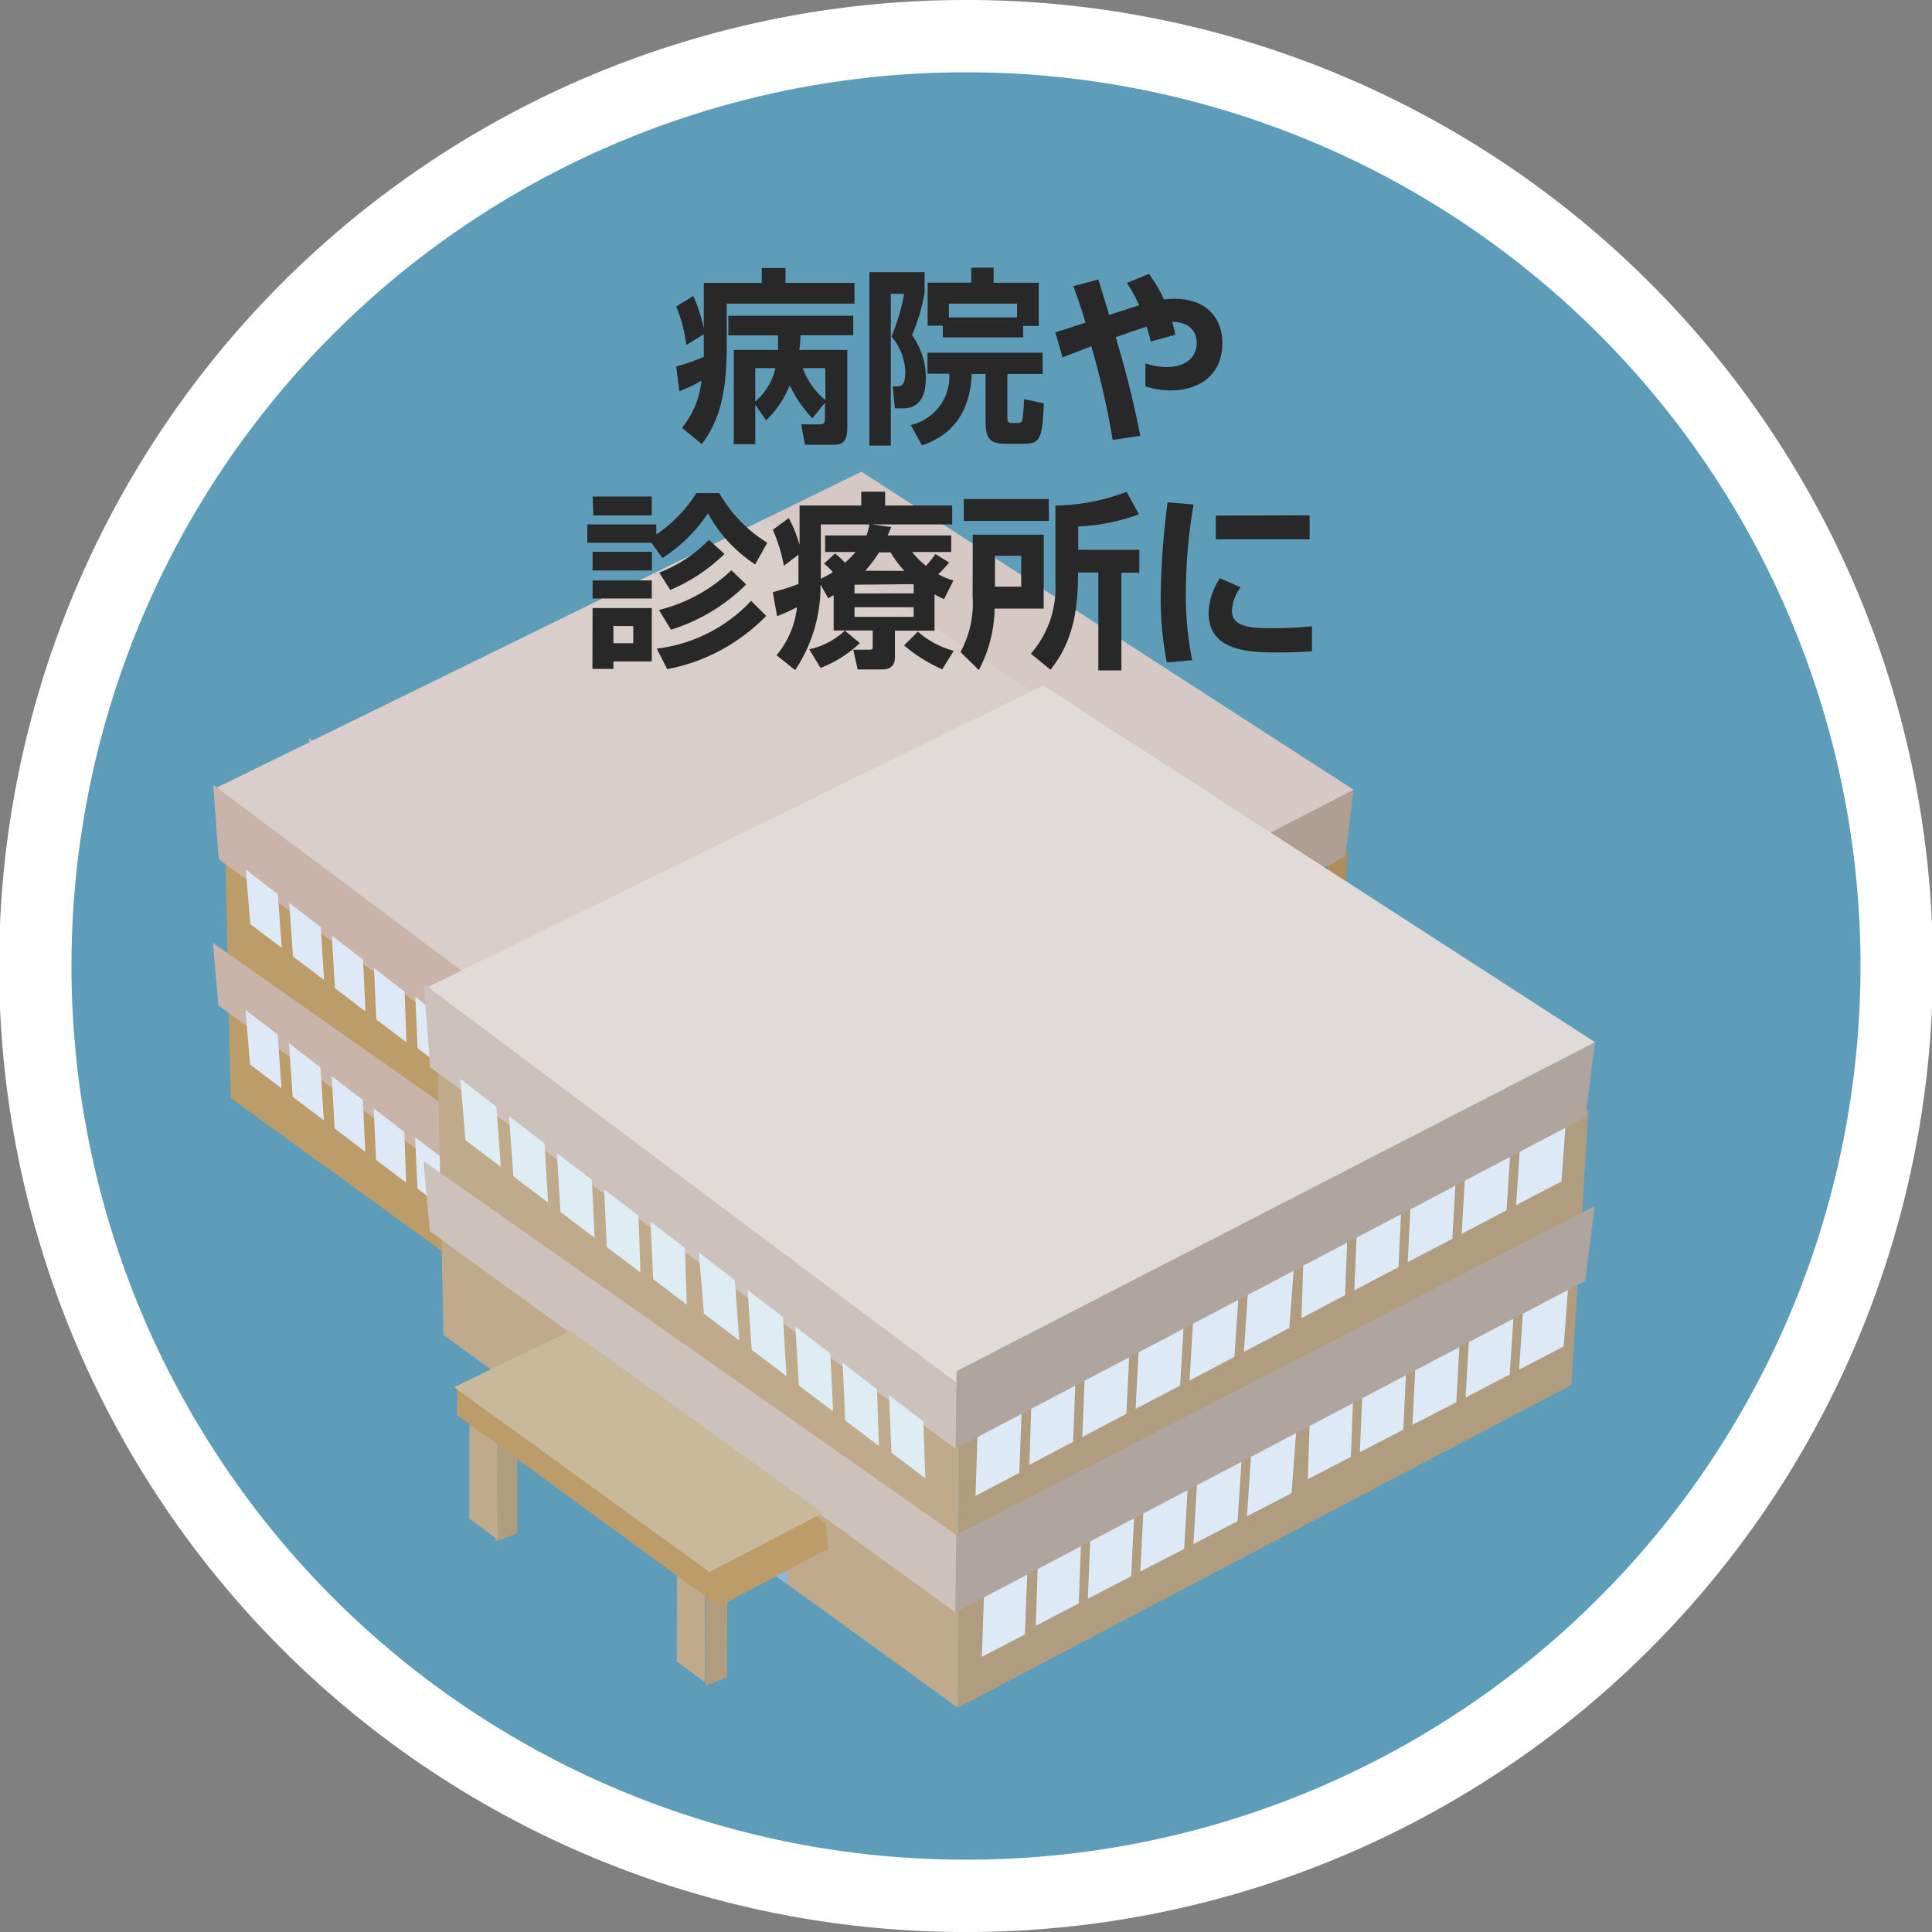 <svg id="レイヤー_1" data-name="レイヤー 1" xmlns="http://www.w3.org/2000/svg" viewBox="0 0 140 140"><rect x="0" y="0" width="140" height="140" fill="#808080" stroke="none"/><defs><style>.cls-1{fill:#50aad2;opacity:0.7;}.cls-2{fill:#fff;}.cls-3{fill:#d6c8c4;}.cls-4{fill:#ae8c5b;}.cls-5{fill:#bc9c69;}.cls-6{fill:#1a9ec1;}.cls-7{fill:#af9e92;}.cls-8{fill:#c9b4aa;}.cls-9{fill:#8cb6e0;}.cls-10{fill:#daceca;}.cls-11{fill:#dde9f6;}.cls-12{fill:#e0dbd8;}.cls-13{fill:#b09c7e;}.cls-14{fill:#bfab8c;}.cls-15{fill:#afa59e;}.cls-16{fill:#cdc1bb;}.cls-17{fill:#deecf4;}.cls-18{fill:#c7b99a;}.cls-19{fill:#282828;}</style></defs><title>riyosisetsu-icon</title><path class="cls-1" d="M69.88,137.38A67.38,67.38,0,0,1,70,2.62h.12A67.38,67.38,0,0,1,70,137.38Z"/><path class="cls-2" d="M70,5.24h.12A64.76,64.76,0,0,1,70,134.76h-.12A64.76,64.76,0,0,1,70,5.24M70,0a70,70,0,0,0-.13,140H70A70,70,0,0,0,70.13,0Z"/><polygon class="cls-3" points="98.09 57.23 62.42 34.18 22.44 53.77 57.19 79.84 98.09 57.23"/><polygon class="cls-4" points="56.91 100.26 56.98 82.37 97.67 61.6 96.57 79.39 56.91 100.26"/><polygon class="cls-5" points="23.29 58.73 56.98 82.37 56.91 100.26 23.66 76.16 23.29 58.73"/><polygon class="cls-6" points="81.94 73.59 79.12 75.08 79.25 70.99 82.11 69.48 81.94 73.59"/><polygon class="cls-6" points="85.39 71.78 82.54 73.28 82.71 69.16 85.59 67.63 85.39 71.78"/><polygon class="cls-6" points="88.87 69.94 85.99 71.46 86.2 67.3 89.11 65.75 88.87 69.94"/><polygon class="cls-6" points="92.38 68.09 89.48 69.63 89.72 65.43 92.66 63.87 92.38 68.09"/><polygon class="cls-6" points="95.92 66.23 92.99 67.77 93.28 63.53 96.25 61.96 95.92 66.23"/><polygon class="cls-6" points="64.36 83.07 61.53 84.56 61.66 80.48 64.52 78.96 64.36 83.07"/><polygon class="cls-6" points="67.8 81.26 64.95 82.76 65.12 78.64 68 77.11 67.8 81.26"/><polygon class="cls-6" points="71.28 79.42 68.4 80.94 68.61 76.78 71.52 75.24 71.28 79.42"/><polygon class="cls-6" points="74.79 77.58 71.89 79.11 72.14 74.91 75.07 73.35 74.79 77.58"/><polygon class="cls-6" points="78.33 75.71 75.4 77.25 75.69 73.02 78.65 71.44 78.33 75.71"/><polygon class="cls-6" points="60.87 85.07 58.05 86.56 58.18 82.48 61.03 80.97 60.87 85.07"/><polygon class="cls-6" points="82.31 84.04 79.53 85.48 79.65 81.52 82.47 80.06 82.31 84.04"/><polygon class="cls-6" points="85.7 82.28 82.89 83.74 83.06 79.75 85.89 78.26 85.7 82.28"/><polygon class="cls-6" points="89.12 80.51 86.29 81.97 86.5 77.95 89.36 76.45 89.12 80.51"/><polygon class="cls-6" points="92.58 78.71 89.72 80.2 89.96 76.13 92.85 74.62 92.58 78.71"/><polygon class="cls-6" points="96.07 76.91 93.19 78.4 93.46 74.3 96.38 72.77 96.07 76.91"/><polygon class="cls-6" points="64.72 93.52 61.95 94.96 62.07 91 64.88 89.54 64.72 93.52"/><polygon class="cls-6" points="61.24 95.53 58.46 96.97 58.59 93.01 61.4 91.54 61.24 95.53"/><polygon class="cls-6" points="68.11 91.76 65.3 93.21 65.47 89.22 68.3 87.74 68.11 91.76"/><polygon class="cls-6" points="71.54 89.99 68.7 91.45 68.9 87.43 71.77 85.93 71.54 89.99"/><polygon class="cls-6" points="74.99 88.19 72.14 89.68 72.37 85.61 75.26 84.1 74.99 88.19"/><polygon class="cls-6" points="78.48 86.39 75.6 87.88 75.87 83.78 78.79 82.25 78.48 86.39"/><polygon class="cls-7" points="56.76 83.5 56.82 78.5 98.09 57.23 97.48 62.08 56.76 83.5"/><polygon class="cls-8" points="22.39 53.47 56.81 79.24 56.76 83.5 22.79 58.87 22.39 53.47"/><polygon class="cls-7" points="56.74 94.09 56.8 89.09 98.08 67.82 97.46 72.67 56.74 94.09"/><polygon class="cls-8" points="22.37 64.92 56.8 89.09 56.74 94.09 22.77 69.45 22.37 64.92"/><polygon class="cls-9" points="27.36 65.29 25.08 63.57 24.75 59.61 27.08 61.4 27.36 65.29"/><polygon class="cls-9" points="30.42 67.6 28.17 65.9 27.9 62.03 30.19 63.78 30.42 67.6"/><polygon class="cls-9" points="33.42 69.88 31.21 68.21 30.99 64.41 33.25 66.14 33.42 69.88"/><polygon class="cls-9" points="36.39 72.12 34.21 70.47 34.04 66.75 36.26 68.45 36.39 72.12"/><polygon class="cls-9" points="39.39 74.2 37.2 72.55 37.04 68.83 39.26 70.53 39.39 74.2"/><polygon class="cls-9" points="42.77 76.51 40.49 74.78 40.16 70.83 42.49 72.62 42.77 76.51"/><polygon class="cls-9" points="45.83 78.82 43.58 77.12 43.31 73.25 45.6 75 45.83 78.82"/><polygon class="cls-9" points="48.84 81.1 46.63 79.42 46.41 75.63 48.66 77.36 48.84 81.1"/><polygon class="cls-9" points="51.8 83.34 49.63 81.69 49.46 77.97 51.68 79.67 51.8 83.34"/><polygon class="cls-9" points="54.8 85.42 52.62 83.77 52.45 80.05 54.67 81.75 54.8 85.42"/><polygon class="cls-9" points="27.34 75.46 25.06 73.74 24.73 69.78 27.06 71.57 27.34 75.46"/><polygon class="cls-9" points="30.4 77.78 28.15 76.07 27.88 72.2 30.17 73.96 30.4 77.78"/><polygon class="cls-9" points="33.41 80.05 31.19 78.38 30.98 74.58 33.23 76.31 33.41 80.05"/><polygon class="cls-9" points="36.37 82.29 34.19 80.64 34.02 76.92 36.25 78.63 36.37 82.29"/><polygon class="cls-9" points="39.37 84.37 37.19 82.73 37.02 79 39.24 80.71 39.37 84.37"/><polygon class="cls-9" points="42.75 86.68 40.47 84.96 40.14 81 42.47 82.79 42.75 86.68"/><polygon class="cls-9" points="45.81 88.99 43.56 87.29 43.29 83.42 45.58 85.18 45.81 88.99"/><polygon class="cls-9" points="48.82 91.27 46.61 89.6 46.39 85.8 48.64 87.53 48.82 91.27"/><polygon class="cls-9" points="51.79 93.51 49.61 91.86 49.44 88.14 51.66 89.84 51.79 93.51"/><polygon class="cls-9" points="54.78 95.59 52.6 93.94 52.43 90.22 54.66 91.93 54.78 95.59"/><polygon class="cls-10" points="91.15 60.64 55.48 37.59 15.49 57.18 50.25 83.25 91.15 60.64"/><polygon class="cls-4" points="49.97 103.66 50.04 85.77 90.73 65 89.63 82.8 49.97 103.66"/><polygon class="cls-5" points="16.34 62.14 50.04 85.77 49.97 103.66 16.72 79.57 16.34 62.14"/><polygon class="cls-6" points="75 76.99 72.18 78.48 72.31 74.4 75.17 72.88 75 76.99"/><polygon class="cls-6" points="78.45 75.18 75.6 76.68 75.77 72.56 78.65 71.03 78.45 75.18"/><polygon class="cls-6" points="81.93 73.35 79.05 74.86 79.26 70.71 82.17 69.16 81.93 73.35"/><polygon class="cls-6" points="85.44 71.5 82.54 73.03 82.78 68.83 85.72 67.27 85.44 71.5"/><polygon class="cls-6" points="88.98 69.64 86.05 71.17 86.34 66.94 89.31 65.36 88.98 69.64"/><polygon class="cls-6" points="57.42 86.47 54.59 87.96 54.72 83.88 57.58 82.37 57.42 86.47"/><polygon class="cls-6" points="60.86 84.66 58.01 86.16 58.18 82.04 61.06 80.51 60.86 84.66"/><polygon class="cls-6" points="64.34 82.83 61.46 84.34 61.67 80.19 64.58 78.64 64.34 82.83"/><polygon class="cls-6" points="67.85 80.98 64.95 82.51 65.2 78.31 68.13 76.75 67.85 80.98"/><polygon class="cls-6" points="71.39 79.11 68.46 80.65 68.75 76.42 71.72 74.84 71.39 79.11"/><polygon class="cls-6" points="53.93 88.48 51.11 89.97 51.24 85.89 54.09 84.37 53.93 88.48"/><polygon class="cls-6" points="75.37 87.44 72.59 88.89 72.71 84.93 75.53 83.46 75.37 87.44"/><polygon class="cls-6" points="78.76 85.69 75.95 87.14 76.12 83.15 78.95 81.66 78.76 85.69"/><polygon class="cls-6" points="82.18 83.91 79.35 85.38 79.56 81.35 82.42 79.85 82.18 83.91"/><polygon class="cls-6" points="85.64 82.12 82.78 83.6 83.02 79.53 85.91 78.02 85.64 82.12"/><polygon class="cls-6" points="89.13 80.31 86.25 81.8 86.52 77.7 89.44 76.17 89.13 80.31"/><polygon class="cls-6" points="57.78 96.92 55 98.36 55.13 94.41 57.93 92.94 57.78 96.92"/><polygon class="cls-6" points="54.3 98.93 51.52 100.37 51.65 96.42 54.46 94.94 54.3 98.93"/><polygon class="cls-6" points="61.17 95.17 58.36 96.62 58.53 92.63 61.36 91.14 61.17 95.17"/><polygon class="cls-6" points="64.6 93.39 61.76 94.86 61.96 90.83 64.83 89.33 64.6 93.39"/><polygon class="cls-6" points="68.05 91.6 65.2 93.08 65.43 89.01 68.32 87.5 68.05 91.6"/><polygon class="cls-6" points="71.54 89.79 68.66 91.29 68.93 87.18 71.85 85.65 71.54 89.79"/><polygon class="cls-7" points="49.82 86.91 49.88 81.91 91.15 60.64 90.54 65.49 49.82 86.91"/><polygon class="cls-8" points="15.45 56.87 49.87 82.64 49.82 86.91 15.85 62.27 15.45 56.87"/><polygon class="cls-7" points="49.8 97.5 49.86 92.49 91.14 71.23 90.52 76.07 49.8 97.5"/><polygon class="cls-8" points="15.43 68.33 49.86 92.49 49.8 97.5 15.83 72.86 15.43 68.33"/><polygon class="cls-11" points="20.42 68.69 18.14 66.97 17.81 63.01 20.13 64.8 20.42 68.69"/><polygon class="cls-11" points="23.48 71.01 21.23 69.31 20.96 65.43 23.25 67.19 23.48 71.01"/><polygon class="cls-11" points="26.48 73.29 24.27 71.61 24.05 67.81 26.31 69.54 26.48 73.29"/><polygon class="cls-11" points="29.45 75.53 27.27 73.88 27.1 70.15 29.32 71.86 29.45 75.53"/><polygon class="cls-11" points="32.45 77.61 30.26 75.96 30.1 72.24 32.32 73.94 32.45 77.61"/><polygon class="cls-9" points="35.83 79.91 33.55 78.19 33.22 74.23 35.55 76.02 35.83 79.91"/><polygon class="cls-9" points="38.89 82.23 36.64 80.52 36.37 76.65 38.66 78.41 38.89 82.23"/><polygon class="cls-9" points="41.9 84.5 39.69 82.83 39.47 79.03 41.72 80.76 41.9 84.5"/><polygon class="cls-9" points="44.86 86.75 42.68 85.1 42.52 81.37 44.74 83.08 44.86 86.75"/><polygon class="cls-9" points="47.86 88.83 45.68 87.18 45.51 83.46 47.73 85.16 47.86 88.83"/><polygon class="cls-11" points="20.4 78.86 18.12 77.14 17.79 73.18 20.12 74.97 20.4 78.86"/><polygon class="cls-11" points="23.46 81.18 21.21 79.48 20.94 75.6 23.23 77.36 23.46 81.18"/><polygon class="cls-11" points="26.47 83.46 24.25 81.78 24.04 77.98 26.29 79.71 26.47 83.46"/><polygon class="cls-11" points="29.43 85.7 27.25 84.05 27.08 80.32 29.3 82.03 29.43 85.7"/><polygon class="cls-11" points="32.43 87.78 30.25 86.13 30.08 82.41 32.3 84.11 32.43 87.78"/><polygon class="cls-9" points="35.81 90.08 33.53 88.36 33.2 84.4 35.53 86.19 35.81 90.08"/><polygon class="cls-9" points="38.87 92.4 36.62 90.69 36.35 86.82 38.64 88.58 38.87 92.4"/><polygon class="cls-9" points="41.88 94.68 39.67 93 39.45 89.2 41.7 90.93 41.88 94.68"/><polygon class="cls-9" points="44.84 96.92 42.66 95.27 42.5 91.54 44.72 93.25 44.84 96.92"/><polygon class="cls-9" points="47.84 99 45.66 97.35 45.49 93.63 47.71 95.33 47.84 99"/><polygon class="cls-12" points="115.58 75.52 75.59 49.68 30.77 71.64 69.73 100.87 115.58 75.52"/><polygon class="cls-13" points="69.41 123.75 69.5 103.7 115.11 80.41 113.87 100.36 69.41 123.75"/><polygon class="cls-14" points="31.72 77.2 69.5 103.7 69.41 123.75 32.14 96.74 31.72 77.2"/><polygon class="cls-11" points="97.47 93.85 94.31 95.52 94.46 90.95 97.65 89.25 97.47 93.85"/><polygon class="cls-11" points="101.34 91.82 98.14 93.5 98.33 88.89 101.56 87.17 101.34 91.82"/><polygon class="cls-11" points="105.24 89.77 102.01 91.46 102.24 86.81 105.51 85.07 105.24 89.77"/><polygon class="cls-11" points="109.17 87.7 105.92 89.41 106.19 84.7 109.48 82.96 109.17 87.7"/><polygon class="cls-11" points="113.15 85.61 109.86 87.33 110.18 82.58 113.5 80.82 113.15 85.61"/><polygon class="cls-11" points="77.76 104.48 74.59 106.15 74.74 101.58 77.94 99.88 77.76 104.48"/><polygon class="cls-11" points="81.62 102.45 78.43 104.13 78.61 99.51 81.85 97.8 81.62 102.45"/><polygon class="cls-11" points="85.52 100.4 82.29 102.09 82.53 97.43 85.79 95.7 85.52 100.4"/><polygon class="cls-11" points="89.45 98.32 86.2 100.04 86.48 95.33 89.77 93.58 89.45 98.32"/><polygon class="cls-11" points="93.43 96.23 90.14 97.96 90.46 93.21 93.79 91.44 93.43 96.23"/><polygon class="cls-11" points="73.86 106.73 70.69 108.4 70.84 103.82 74.04 102.13 73.86 106.73"/><polygon class="cls-11" points="97.89 105.57 94.77 107.19 94.91 102.75 98.06 101.1 97.89 105.57"/><polygon class="cls-11" points="101.69 103.6 98.54 105.23 98.73 100.75 101.9 99.09 101.69 103.6"/><polygon class="cls-11" points="105.53 101.61 102.35 103.25 102.58 98.74 105.78 97.06 105.53 101.61"/><polygon class="cls-11" points="109.4 99.6 106.2 101.27 106.47 96.7 109.7 95.01 109.4 99.6"/><polygon class="cls-11" points="113.31 97.57 110.08 99.25 110.39 94.65 113.66 92.93 113.31 97.57"/><polygon class="cls-11" points="78.17 116.19 75.06 117.81 75.2 113.38 78.34 111.73 78.17 116.19"/><polygon class="cls-11" points="74.27 118.44 71.15 120.06 71.3 115.63 74.44 113.98 74.27 118.44"/><polygon class="cls-11" points="81.97 114.22 78.83 115.85 79.01 111.38 82.19 109.72 81.97 114.22"/><polygon class="cls-11" points="85.81 112.24 82.63 113.88 82.86 109.37 86.07 107.69 85.81 112.24"/><polygon class="cls-11" points="89.68 110.23 86.48 111.89 86.75 107.33 89.98 105.63 89.68 110.23"/><polygon class="cls-11" points="93.59 108.2 90.36 109.88 90.67 105.27 93.94 103.56 93.59 108.2"/><polygon class="cls-9" points="57.07 105.79 57.05 114.81 41.43 103.32 41.44 94.3 57.07 105.79"/><polygon class="cls-15" points="69.25 104.97 69.31 99.36 115.58 75.52 114.89 80.96 69.25 104.97"/><polygon class="cls-16" points="30.71 71.3 69.31 100.19 69.25 104.97 31.17 77.35 30.71 71.3"/><polygon class="cls-15" points="69.23 116.84 69.29 111.23 115.56 87.39 114.87 92.82 69.23 116.84"/><polygon class="cls-16" points="30.69 84.14 69.29 111.23 69.23 116.84 31.15 89.22 30.69 84.14"/><polygon class="cls-17" points="36.29 84.55 33.73 82.62 33.36 78.18 35.97 80.19 36.29 84.55"/><polygon class="cls-17" points="39.72 87.14 37.2 85.24 36.89 80.89 39.46 82.86 39.72 87.14"/><polygon class="cls-17" points="43.09 89.7 40.61 87.82 40.36 83.56 42.89 85.5 43.09 89.7"/><polygon class="cls-17" points="46.41 92.21 43.97 90.36 43.78 86.19 46.27 88.1 46.41 92.21"/><polygon class="cls-17" points="49.77 94.54 47.33 92.69 47.14 88.52 49.63 90.43 49.77 94.54"/><polygon class="cls-17" points="53.57 97.13 51.01 95.19 50.64 90.76 53.25 92.77 53.57 97.13"/><polygon class="cls-17" points="56.99 99.72 54.47 97.81 54.17 93.47 56.74 95.44 56.99 99.72"/><polygon class="cls-17" points="60.37 102.28 57.89 100.4 57.64 96.14 60.17 98.08 60.37 102.28"/><polygon class="cls-17" points="63.69 104.78 61.25 102.94 61.06 98.76 63.55 100.67 63.69 104.78"/><polygon class="cls-17" points="67.05 107.12 64.6 105.27 64.42 101.1 66.91 103.01 67.05 107.12"/><polygon class="cls-13" points="51.11 114.38 51.1 122.17 52.69 121.55 52.7 113.76 51.11 114.38"/><polygon class="cls-13" points="35.9 103.93 35.88 111.72 37.48 111.1 37.49 103.31 35.9 103.93"/><polygon class="cls-14" points="34.02 102.47 34.01 110.05 36.05 111.56 36.03 104.14 34.02 102.47"/><polygon class="cls-14" points="49.06 112.81 49.04 120.39 51.08 121.9 51.06 114.48 49.06 112.81"/><polygon class="cls-5" points="33.15 100.5 33.11 102.53 52.09 116.4 60.03 112.23 59.83 110.39 41.54 97.2 33.15 100.5"/><polygon class="cls-18" points="32.91 100.52 51.42 113.92 59.63 109.63 41.33 96.44 32.91 100.52"/><path class="cls-19" d="M51,24.22,49.73,25A10.54,10.54,0,0,0,49,22.21l1.24-.76A11.89,11.89,0,0,1,51,23.8V20.5H55.2V19.42h1.72v1.08h5V22l-9.26,0v3c0,3.12-.38,5.32-1.81,7.18L49.42,31a6.38,6.38,0,0,0,1.41-3.41,11.07,11.07,0,0,1-1.6.76L49,26.56a15.34,15.34,0,0,0,2-.7c0-.36,0-.51,0-.87Zm7.87,6.09a8.77,8.77,0,0,1-1.64-2.39,7.48,7.48,0,0,1-1.71,2.54l-.79-1.13v2.86H53.17V25.36h3.21c0-.27,0-.47,0-1.06h-3.6V22.88l9.05,0v1.41H58c0,.33,0,.56-.08,1.07H61.4V31c0,1.09-.42,1.24-1.07,1.23h-2l-.27-1.48h1.17c.42,0,.55,0,.55-.47V29.19Zm-4.14-3.63V29.1a4.49,4.49,0,0,0,1.46-2.42Zm5.07,0H58.17A5.37,5.37,0,0,0,59.82,29Z"/><path class="cls-19" d="M63,19.72h4V21.2a13.52,13.52,0,0,1-.91,3.08,5.31,5.31,0,0,1,1,3.11c0,1.05-.29,2.2-1.66,2.2h-.58L64.69,28H65c.24,0,.6,0,.6-1.06a4.08,4.08,0,0,0-1-2.55,15.26,15.26,0,0,0,.92-3.1H64.55l0,11H63ZM75.56,27.1H73v3.13c0,.24,0,.42.31.42h.48a.29.29,0,0,0,.3-.22,12.12,12.12,0,0,0,.11-1.51l1.44.31c-.1,2.66-.32,2.93-1.47,2.93H72.86c-1.16,0-1.44-.4-1.44-1.66v-3.4h-1c-.17,3.67-2.32,4.72-3.61,5.18L66,30.8a3.61,3.61,0,0,0,2.79-3.72H67.21V25.56l8.34,0Zm-7.24-3.5h-1.1V20.48h3.16V19.4H72v1.09h3.27v3.13H74.14v.83H68.32ZM73.7,23V22H68.76v1Z"/><path class="cls-19" d="M83.26,19.85a10.94,10.94,0,0,1,1.09,1.85,5.42,5.42,0,0,1,.77-.05c2.39,0,3.46,1.5,3.46,3.21,0,2.19-1.53,3.44-3.8,3.43A6.24,6.24,0,0,1,83,28L83,26.33a4.86,4.86,0,0,0,1.5.27c1.74,0,2.22-1,2.22-1.74,0-.53-.23-1.51-1.78-1.54.11.38.16.61.23.94l-1.78.49c-.12-.49-.19-.74-.3-1.08-.69.22-1.77.6-2.24.77a72.2,72.2,0,0,1,1.78,7.14l-2,.3a58.62,58.62,0,0,0-1.55-6.79L77,25.9l-.53-1.81,2.19-.71c-.27-.94-.69-2.15-.88-2.64l1.81-.49c.12.41.64,2.06.78,2.57l2.18-.7a11.56,11.56,0,0,0-.89-1.62Z"/><path class="cls-19" d="M47.2,39.33H42.56V38h5v.73a10,10,0,0,0,2.9-3h1.66a10.16,10.16,0,0,0,3.48,3.6l-.88,1.57a10.44,10.44,0,0,1-3.42-3.7A11.27,11.27,0,0,1,48,40.44Zm-4.26,4.73h4.29v3.87H44.45v.54H42.93Zm0-2h4.29v1.31H42.94Zm0-2.08h4.3v1.36H42.94Zm0-4h4.29v1.37H43Zm1.51,9.38v1.25h1.44V45.37Zm11.07-.73a13.51,13.51,0,0,1-7.17,3.86L47.59,47a11.18,11.18,0,0,0,6.84-3.46Zm-1.45-2.28a13.31,13.31,0,0,1-5.45,3.28l-.87-1.43A11.61,11.61,0,0,0,53,41.32Zm-1.57-2.21a12.66,12.66,0,0,1-3.93,2.61l-.8-1.26a10,10,0,0,0,3.6-2.37Z"/><path class="cls-19" d="M60.41,43.12c-.09.07-.2.11-.39.24l-.56-1a11,11,0,0,1-1.84,6.2l-1.35-1.08A6.44,6.44,0,0,0,57.75,44a12.71,12.71,0,0,1-1.44.65L56,42.91a18.77,18.77,0,0,0,1.86-.59c0-.46,0-.84,0-1.34v-.79L56.8,41A11.4,11.4,0,0,0,56,38.39l1.16-.85a10.44,10.44,0,0,1,.78,1.94V36.63h4.47v-1h1.73v1H69V38H63.19l1.39.19c-.12.31-.18.44-.26.61h4.61V40H66.1a5.28,5.28,0,0,0,1,1,6,6,0,0,0,.68-.85l1,.61a9.66,9.66,0,0,1-.79.85,4.33,4.33,0,0,0,1.1.45l-.68,1.36c-.28-.13-.36-.17-.69-.35V45.7H64.85v1.92c0,.9-.71.89-1,.89h-1.7l-.32-1.43H63c.23,0,.24-.06.24-.23V45.69H60.41Zm1.9,3.48a8.66,8.66,0,0,1-2.85,1.8l-.82-1.35a5.42,5.42,0,0,0,2.58-1.35Zm-1.8-6.49a5.41,5.41,0,0,1,.72.67A7.58,7.58,0,0,0,62,40H59.79V38.8h3A4.84,4.84,0,0,0,63,38H59.48v3.94a7.54,7.54,0,0,0,.87-.48,5.17,5.17,0,0,0-.64-.62ZM61.92,44v.7h4.29V44Zm0-1.63V43h4.29v-.67Zm3.62-1a7.42,7.42,0,0,1-1-1.34h-.84a10.16,10.16,0,0,1-1,1.33Zm2.74,7.13a11.22,11.22,0,0,1-2.77-1.73l1-1a6.45,6.45,0,0,0,2.6,1.39Z"/><path class="cls-19" d="M70.49,38.75h5.14V44.1H72.07a9.73,9.73,0,0,1-1.14,4.45l-1.33-1.3a7.34,7.34,0,0,0,.88-4Zm5.52-1H69.84V36.16H76ZM72.1,40.27v2.24H74V40.27Zm10.43-3a14.58,14.58,0,0,1-4.4.88v1.69h4.43v1.66H81.26v7.08H79.59V41.48H78.12c0,2.69-.35,5-2,7.05L74.7,47.37a7.27,7.27,0,0,0,1.78-5.13v-5.6a15.31,15.31,0,0,0,5.16-1Z"/><path class="cls-19" d="M86.49,36.56a38.63,38.63,0,0,0-.56,6.35,23.92,23.92,0,0,0,.46,4.93L84.55,48a24.19,24.19,0,0,1-.44-4.81,56.33,56.33,0,0,1,.5-6.79Zm3.41,6a3.08,3.08,0,0,0-.63,1.71c0,.86.76,1.24,2.35,1.24a27.44,27.44,0,0,0,3.45-.13v1.81c-.72.07-1.74.09-2.49.09-1.8,0-5,0-5-2.85a4.74,4.74,0,0,1,.82-2.53Zm5-5.22v1.74l-6.8,0V37.36Z"/></svg>